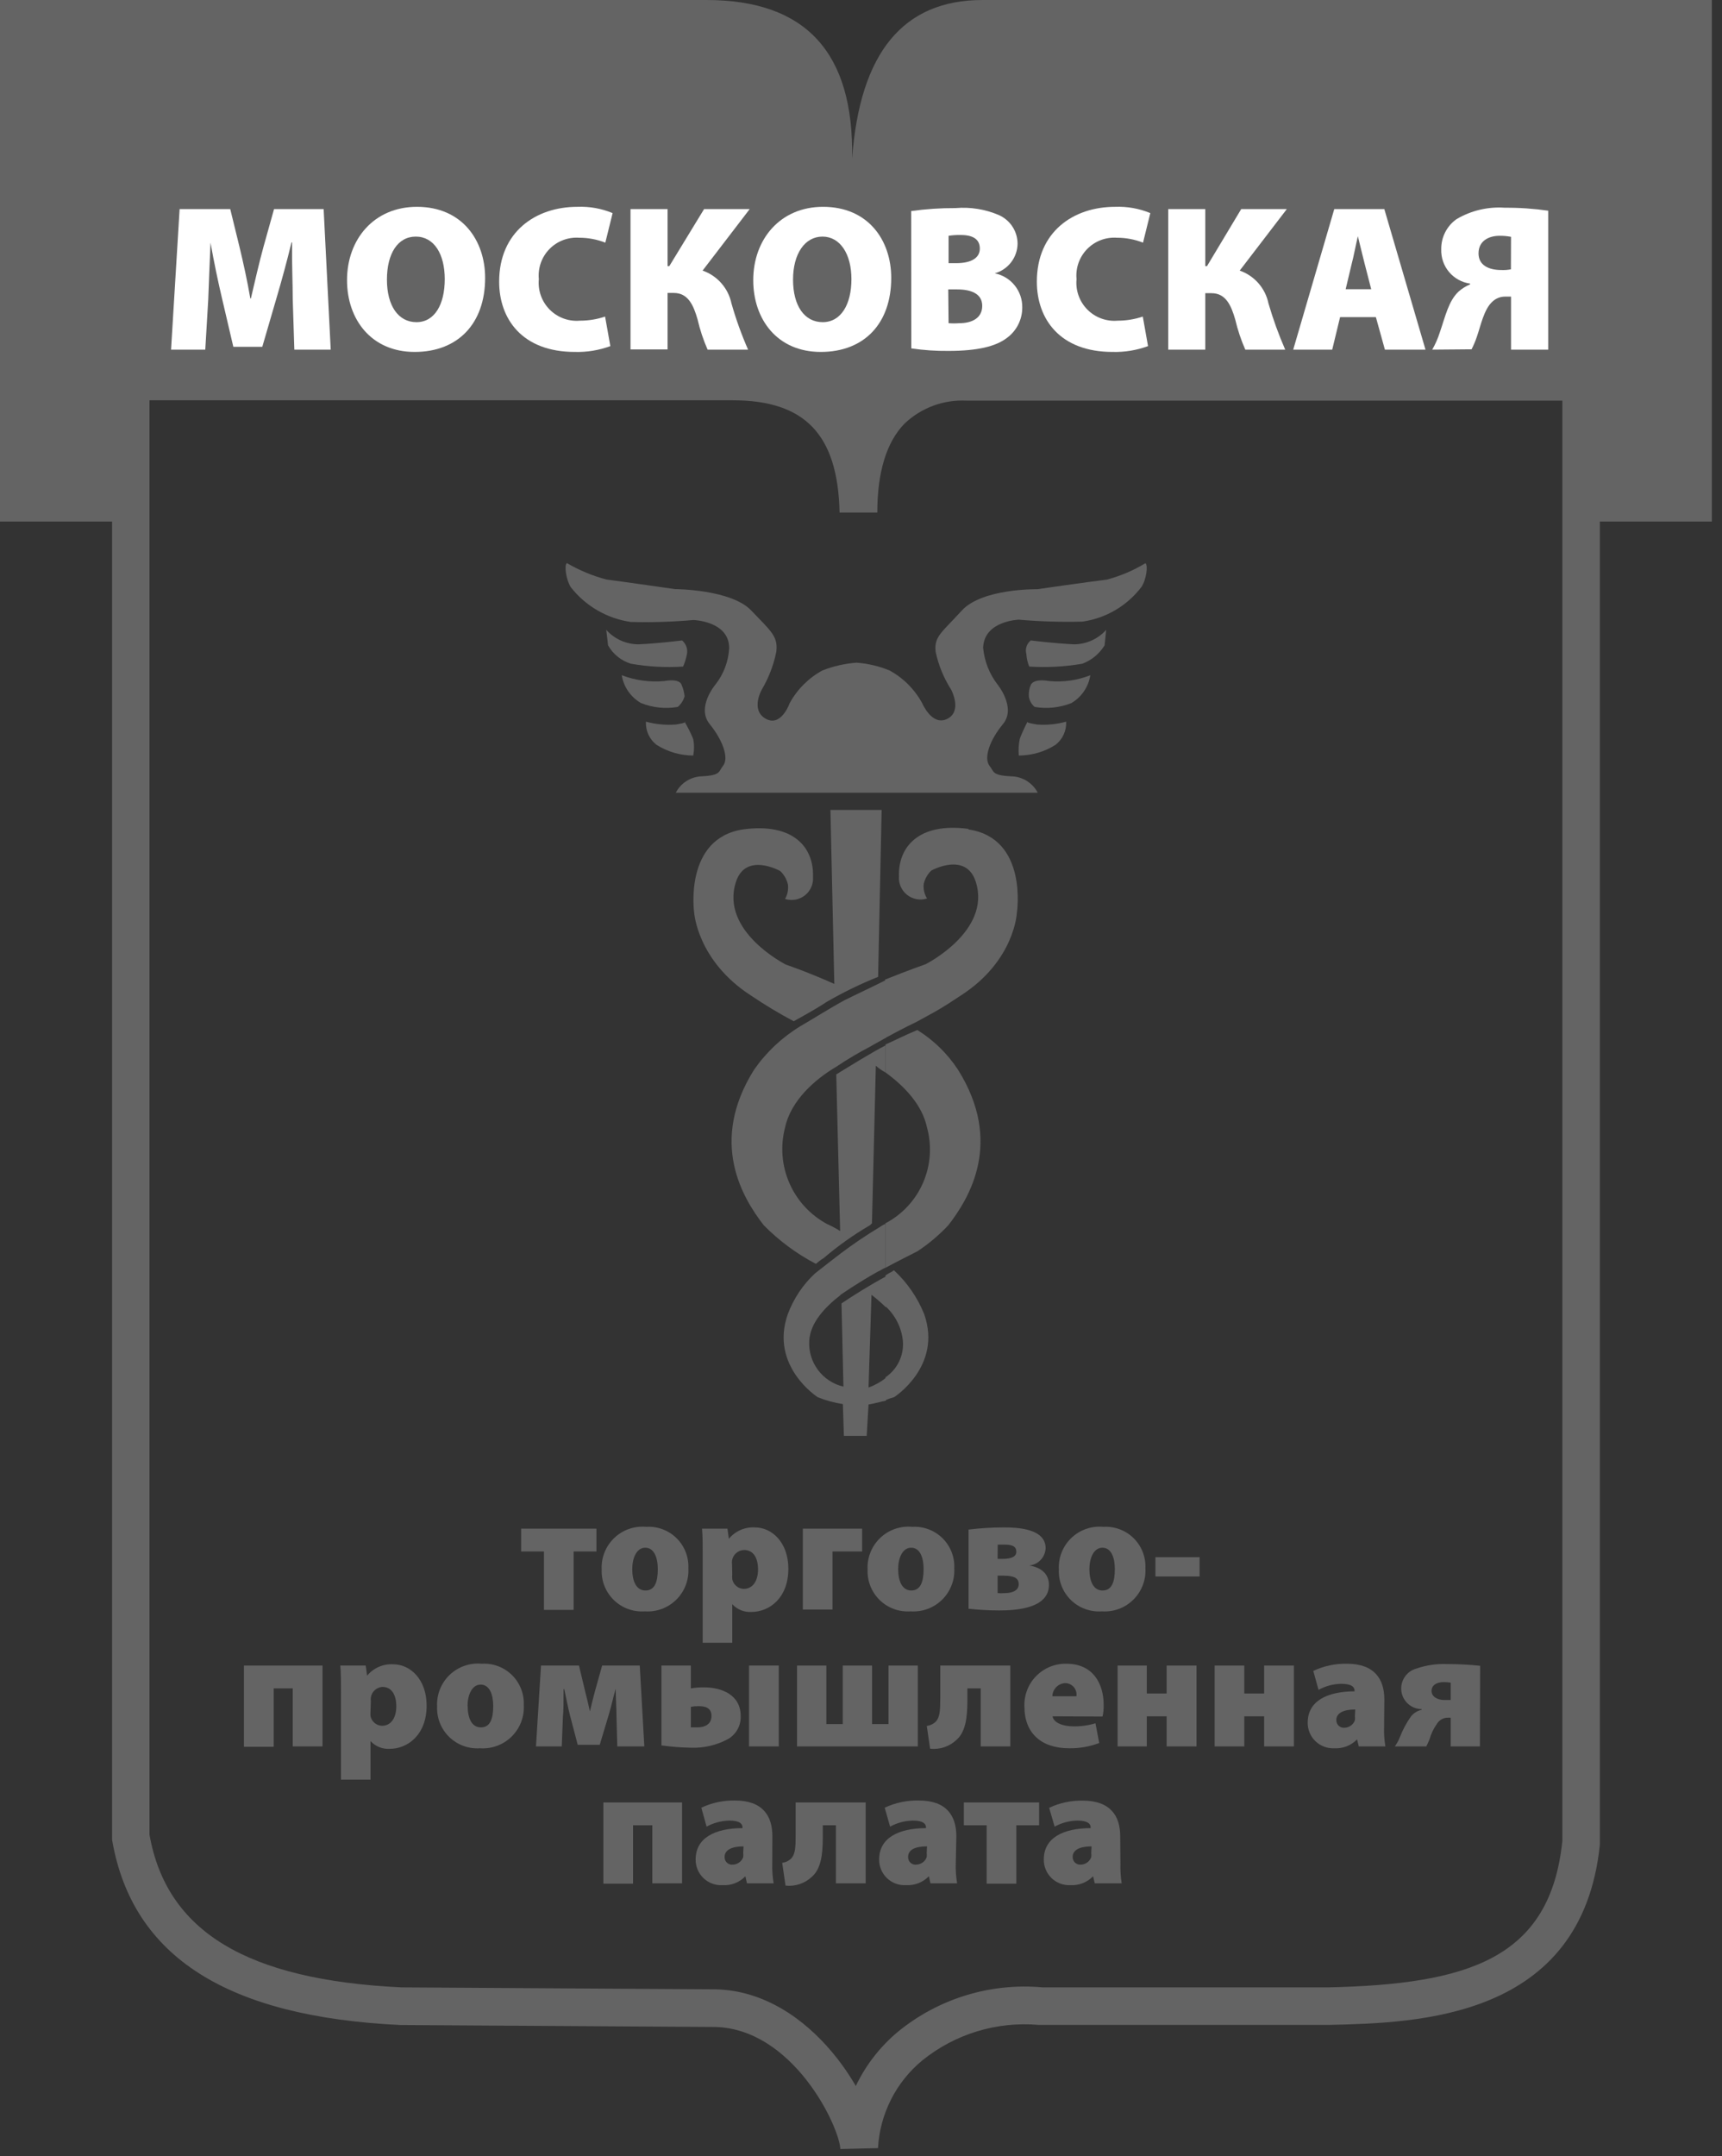 <?xml version="1.0" encoding="UTF-8"?> <svg xmlns="http://www.w3.org/2000/svg" width="151" height="189" viewBox="0 0 151 189" fill="none"><rect x="0" y="0" width="151" height="189" fill="#333333" stroke="none"/> <g clip-path="url(#clip0_275_121)"> <path d="M86.16 0C79.22 0 75.4 4.59 74.72 13.91C74.89 4.59 70.66 0 61.93 0H0V45.72H11.48V33.44H64.26C71.63 33.44 75.11 37.25 75.26 44.88C75.17 37.25 78.9 33.44 84.74 33.44H138.63V45.72H150.11V0H86.16Z" fill="#646464"></path> <path d="M11.48 35.09H64.26C70.58 35.09 73.47 38.09 73.62 44.91H76.93C76.93 41.44 77.72 38.75 79.33 37.12C80.053 36.437 80.907 35.907 81.84 35.563C82.773 35.219 83.767 35.069 84.76 35.12H138.65L137 33.44V161.37C135.94 171.74 128.68 173.93 116.5 174.21H91.42C86.825 173.793 82.25 175.205 78.69 178.14C77.202 179.391 75.989 180.938 75.129 182.681C74.268 184.425 73.778 186.328 73.69 188.27L76.99 188.19C76.76 184.33 71.28 174.56 62.73 174.38L35.21 174.21C21.66 173.57 14.61 169.32 13.11 160.83V161.12V33.44L11.48 35.09ZM9.85 161.4C11.65 171.53 19.92 176.79 35.12 177.51L62.69 177.68C69.5 177.83 73.57 186.31 73.69 188.38L76.99 188.3C77.072 186.817 77.46 185.366 78.132 184.041C78.803 182.715 79.742 181.544 80.89 180.6C83.759 178.289 87.41 177.178 91.08 177.5H116.54C124.31 177.32 138.72 176.99 140.29 161.7V31.79H84.76C83.328 31.741 81.901 31.981 80.564 32.496C79.227 33.012 78.008 33.792 76.98 34.79C74.7 37.09 73.58 40.5 73.62 44.93H76.93C76.74 36.27 72.47 31.88 64.26 31.88H9.83V161.26L9.85 161.4Z" fill="#646464"></path> <path d="M100.44 49.37C99.385 50.01 98.243 50.495 97.05 50.81C95.61 50.98 90.95 51.65 90.95 51.65C90.95 51.65 86.12 51.57 84.34 53.52C82.56 55.47 81.88 55.8 82.05 57.16C82.302 58.333 82.763 59.45 83.41 60.46C83.41 60.46 84.41 62.33 83.07 63.01C81.73 63.69 80.87 61.65 80.87 61.65C80.212 60.433 79.215 59.433 78 58.77C77.082 58.394 76.11 58.164 75.12 58.09C74.092 58.163 73.08 58.393 72.12 58.77C70.902 59.431 69.902 60.432 69.24 61.65C69.24 61.65 68.5 63.77 67.14 63C65.78 62.23 66.8 60.45 66.8 60.45C67.404 59.428 67.833 58.313 68.07 57.15C68.24 55.79 67.65 55.37 65.87 53.51C64.09 51.65 59.18 51.64 59.18 51.64C59.18 51.64 54.52 50.97 53.18 50.8C51.964 50.479 50.797 49.994 49.71 49.36C49.46 49.53 49.63 50.8 50.05 51.47C51.343 53.123 53.224 54.215 55.3 54.52C57.139 54.569 58.978 54.513 60.81 54.35C60.81 54.35 63.94 54.44 63.94 56.81C63.879 57.971 63.46 59.086 62.74 60C62.74 60 61.04 62 62.23 63.47C63.42 64.94 63.92 66.47 63.41 67.12C62.99 67.63 63.25 67.96 61.55 68.05C61.075 68.063 60.611 68.204 60.209 68.457C59.806 68.71 59.478 69.067 59.26 69.49H91C90.773 69.057 90.433 68.695 90.015 68.441C89.598 68.187 89.119 68.052 88.63 68.05C86.93 67.96 87.19 67.63 86.76 67.12C86.26 66.44 86.76 64.91 87.95 63.47C89.14 62.03 87.47 60 87.47 60C86.754 59.068 86.317 57.951 86.21 56.78C86.29 54.41 89.34 54.32 89.34 54.32C91.199 54.482 93.065 54.539 94.93 54.49C96.988 54.193 98.845 53.097 100.1 51.44C100.52 50.81 100.69 49.54 100.44 49.37Z" fill="#646464"></path> <path d="M53.16 55.21C53.517 55.61 53.955 55.93 54.444 56.149C54.934 56.368 55.464 56.481 56 56.48C57.78 56.4 59.81 56.14 59.81 56.14C59.98 56.283 60.11 56.468 60.185 56.677C60.261 56.886 60.28 57.111 60.24 57.33C60.167 57.708 60.053 58.077 59.9 58.43C58.369 58.53 56.831 58.446 55.32 58.18C54.472 57.919 53.757 57.343 53.32 56.57L53.16 55.21Z" fill="#646464"></path> <path d="M54.52 59.19C55.708 59.642 56.984 59.817 58.249 59.7C59.69 59.45 59.77 60.04 59.77 60.04C59.91 60.357 59.998 60.695 60.029 61.04C59.928 61.403 59.719 61.728 59.429 61.97C58.345 62.154 57.231 62.036 56.209 61.63C55.764 61.375 55.381 61.023 55.089 60.601C54.796 60.179 54.602 59.697 54.52 59.19Z" fill="#646464"></path> <path d="M56.64 63.26C57.492 63.493 58.379 63.577 59.26 63.51C60.36 63.34 60.03 63.26 60.03 63.26C60.318 63.752 60.572 64.263 60.79 64.79C60.881 65.266 60.881 65.754 60.79 66.23C59.65 66.226 58.533 65.9 57.57 65.29C57.263 65.052 57.018 64.743 56.856 64.389C56.694 64.035 56.62 63.648 56.64 63.26Z" fill="#646464"></path> <path d="M97 55.21C96.647 55.605 96.216 55.922 95.734 56.141C95.252 56.359 94.729 56.475 94.2 56.48C92.42 56.4 90.39 56.14 90.39 56.14C90.213 56.277 90.082 56.463 90.013 56.675C89.943 56.887 89.939 57.115 90 57.33C90.023 57.708 90.108 58.079 90.25 58.43C91.807 58.529 93.371 58.445 94.91 58.18C95.721 57.876 96.408 57.309 96.86 56.57L97 55.21Z" fill="#646464"></path> <path d="M95.609 59.19C94.463 59.641 93.226 59.816 91.999 59.7C90.559 59.45 90.389 60.04 90.389 60.04C90.251 60.354 90.192 60.698 90.219 61.04C90.264 61.404 90.446 61.737 90.729 61.97C91.814 62.154 92.927 62.036 93.949 61.63C94.389 61.371 94.766 61.018 95.053 60.596C95.341 60.175 95.53 59.694 95.609 59.19Z" fill="#646464"></path> <path d="M93.489 63.26C92.663 63.489 91.804 63.574 90.949 63.51C89.849 63.34 90.099 63.26 90.099 63.26C90.099 63.26 89.589 64.26 89.419 64.79C89.322 65.263 89.295 65.748 89.339 66.23C90.48 66.226 91.596 65.9 92.559 65.29C92.866 65.052 93.111 64.743 93.273 64.389C93.435 64.035 93.509 63.648 93.489 63.26Z" fill="#646464"></path> <path d="M69.6 89.52C70.36 89.1 71.6 88.42 72.48 87.83C73.932 86.989 75.443 86.254 77 85.63L77.31 71H72.82L73.16 86.25C70.7 85.15 68.92 84.56 68.92 84.56C68.92 84.56 63.16 81.67 64.52 77.35C65.36 74.64 68.41 76.35 68.41 76.35C68.752 76.665 68.989 77.077 69.09 77.53C69.15 77.969 69.062 78.416 68.84 78.8C69.134 78.895 69.447 78.915 69.751 78.86C70.055 78.805 70.341 78.676 70.583 78.484C70.826 78.293 71.017 78.044 71.14 77.761C71.263 77.477 71.315 77.168 71.29 76.86C71.38 74.31 69.6 72.11 65.19 72.7C59.94 73.47 60.87 79.99 60.87 79.99C60.87 79.99 61.13 84.23 65.87 87.28C67.073 88.092 68.318 88.84 69.6 89.52Z" fill="#646464"></path> <path d="M84.929 72.66C80.529 72.07 78.749 74.27 78.829 76.82C78.806 77.129 78.86 77.438 78.984 77.721C79.109 78.004 79.301 78.252 79.544 78.444C79.787 78.635 80.073 78.764 80.377 78.82C80.681 78.875 80.995 78.854 81.289 78.76C81.054 78.381 80.952 77.934 80.999 77.49C81.099 77.038 81.332 76.627 81.669 76.31C81.669 76.31 84.719 74.61 85.569 77.31C86.929 81.63 81.169 84.52 81.169 84.52C81.169 84.52 79.729 85.02 77.609 85.87V91C79.129 90.16 80.399 89.56 80.399 89.56L81.999 88.68C82.759 88.25 83.519 87.75 84.289 87.24C88.999 84.19 89.169 80 89.169 80C89.169 80 90.169 73.48 84.929 72.71V72.66ZM77.649 94V91.56C78.409 91.22 79.429 90.71 80.439 90.29C81.865 91.173 83.08 92.358 83.999 93.76C87.999 100.12 84.999 105.03 83.159 107.4C82.346 108.268 81.433 109.037 80.439 109.69C79.769 110.03 78.749 110.54 77.649 111.13V107.23C79.12 106.454 80.282 105.2 80.944 103.675C81.605 102.149 81.727 100.444 81.289 98.84C80.869 96.84 79.289 95.2 77.649 94.01V94ZM77.649 122.73C77.898 122.629 78.151 122.542 78.409 122.47C78.409 122.47 82.649 119.76 81.039 115.19C80.453 113.74 79.555 112.436 78.409 111.37C78.329 111.37 78.329 111.37 78.239 111.46C78.033 111.557 77.836 111.67 77.649 111.8V114.51C78.506 115.291 79.046 116.358 79.169 117.51C79.228 118.134 79.118 118.762 78.851 119.329C78.584 119.895 78.168 120.379 77.649 120.73V122.73Z" fill="#646464"></path> <path d="M77.65 85.88C77.65 85.97 77.65 85.97 77.56 85.97C76.56 86.48 75.11 87.15 74.09 87.66C72.82 88.34 71.09 89.44 70.19 89.95C68.587 90.925 67.204 92.222 66.13 93.76C62.13 100.12 65.13 105.03 66.97 107.4C68.31 108.761 69.856 109.905 71.55 110.79C71.759 110.599 71.987 110.428 72.23 110.28C73.495 109.201 74.853 108.237 76.29 107.4L76.46 107.23L76.8 93.42C77.058 93.65 77.344 93.848 77.65 94.01V91.64C76.46 92.24 74.43 93.51 73.33 94.18L73.67 107.91C73.318 107.686 72.951 107.488 72.57 107.32C71.083 106.534 69.906 105.268 69.229 103.729C68.552 102.19 68.415 100.467 68.84 98.84C69.35 96.47 71.46 94.61 73.33 93.51C74.296 92.862 75.298 92.268 76.33 91.73C76.76 91.47 77.26 91.22 77.69 90.96V85.88H77.65ZM77.65 107.23V111.13C77.39 111.21 77.22 111.38 76.97 111.47C75.19 112.47 74.09 113.25 73.75 113.47L73.67 113.55C72.39 114.55 71.04 115.92 70.96 117.55C70.91 118.463 71.183 119.364 71.732 120.096C72.28 120.827 73.069 121.342 73.96 121.55L73.79 114.26C74.64 113.67 76.42 112.56 77.69 111.89V114.6C77.287 114.21 76.863 113.843 76.42 113.5L76.16 121.63C76.712 121.431 77.229 121.144 77.69 120.78V122.78C77.26 122.86 76.69 123.03 76.16 123.12L76 125.87H74L73.91 123.08C73.156 122.964 72.418 122.763 71.71 122.48C71.71 122.48 67.47 119.77 69.08 115.2C69.584 113.846 70.395 112.627 71.45 111.64C72.22 111.04 73.06 110.37 73.74 109.86C74.829 109.039 75.961 108.274 77.13 107.57C77.263 107.477 77.404 107.393 77.55 107.32C77.562 107.321 77.575 107.32 77.587 107.316C77.599 107.312 77.61 107.306 77.62 107.297C77.629 107.289 77.637 107.278 77.642 107.267C77.647 107.255 77.65 107.243 77.65 107.23Z" fill="#646464"></path> <path d="M25.67 26.25C25.67 24.84 25.59 23.19 25.61 21.25H25.56C25.17 22.88 24.66 24.73 24.26 26.08L23 30.4H20.46L19.46 26.12C19.14 24.78 18.76 22.96 18.46 21.27C18.39 23.01 18.31 24.84 18.26 26.27L18 30.65H15L15.75 18.33H20.19L21 21.64C21.33 23.01 21.69 24.64 21.95 26.16H22C22.35 24.66 22.75 22.92 23.11 21.62L24.03 18.33H28.38L29 30.65H25.81L25.67 26.25Z" fill="white"></path> <path d="M42.54 24.36C42.54 28.36 40.16 30.85 36.36 30.85C32.56 30.85 30.43 28 30.43 24.56C30.43 20.98 32.79 18.13 36.56 18.13C40.52 18.13 42.54 21.07 42.54 24.36ZM33.93 24.51C33.93 26.81 34.93 28.24 36.52 28.24C38.11 28.24 39 26.69 39 24.47C39 22.25 38.05 20.74 36.46 20.74C34.87 20.74 33.93 22.24 33.93 24.51Z" fill="white"></path> <path d="M53.52 30.34C52.525 30.706 51.469 30.879 50.41 30.85C45.8 30.85 43.77 27.97 43.77 24.69C43.77 20.34 46.959 18.13 50.63 18.13C51.687 18.087 52.742 18.275 53.719 18.68L53.08 21.27C52.35 20.985 51.573 20.839 50.789 20.84C50.308 20.806 49.825 20.877 49.374 21.049C48.923 21.22 48.514 21.488 48.177 21.834C47.84 22.179 47.583 22.594 47.422 23.05C47.262 23.505 47.203 23.99 47.249 24.47C47.202 24.956 47.263 25.447 47.426 25.907C47.59 26.368 47.853 26.787 48.196 27.134C48.54 27.481 48.956 27.749 49.414 27.918C49.873 28.086 50.363 28.152 50.849 28.11C51.601 28.112 52.348 27.991 53.059 27.75L53.52 30.34Z" fill="white"></path> <path d="M58.539 18.33V23.33H58.689L61.739 18.33H65.739L61.609 23.72C62.242 23.94 62.808 24.32 63.251 24.823C63.695 25.325 64 25.934 64.139 26.59C64.533 27.975 65.02 29.332 65.599 30.65H62.049C61.674 29.796 61.379 28.909 61.169 28C60.809 26.74 60.329 25.68 59.089 25.68H58.539V30.63H55.289V18.33H58.539Z" fill="white"></path> <path d="M78.151 24.36C78.151 28.36 75.781 30.85 71.971 30.85C68.161 30.85 66.051 28 66.051 24.56C66.051 20.98 68.411 18.13 72.171 18.13C76.141 18.13 78.151 21.07 78.151 24.36ZM69.541 24.51C69.541 26.81 70.541 28.24 72.141 28.24C73.741 28.24 74.661 26.69 74.661 24.47C74.661 22.25 73.661 20.74 72.121 20.74C70.581 20.74 69.541 22.24 69.541 24.51Z" fill="white"></path> <path d="M79.9 18.5C81.193 18.321 82.496 18.234 83.8 18.24C85.084 18.132 86.374 18.338 87.56 18.84C88.055 19.053 88.477 19.406 88.774 19.855C89.071 20.305 89.229 20.831 89.23 21.37C89.22 21.959 89.02 22.53 88.659 22.996C88.299 23.463 87.798 23.801 87.23 23.96C87.92 24.098 88.539 24.474 88.98 25.023C89.42 25.571 89.654 26.257 89.64 26.96C89.642 27.483 89.518 28 89.28 28.466C89.042 28.932 88.695 29.334 88.27 29.64C87.34 30.34 85.8 30.76 83.17 30.76C82.08 30.772 80.99 30.698 79.91 30.54L79.9 18.5ZM83.18 23.07H83.83C85.24 23.07 85.92 22.57 85.92 21.79C85.92 21.01 85.37 20.6 84.25 20.6C83.892 20.591 83.534 20.615 83.18 20.67V23.07ZM83.18 28.33C83.497 28.355 83.814 28.355 84.13 28.33C85.22 28.33 86.13 27.89 86.13 26.81C86.13 25.73 85.13 25.37 83.93 25.37H83.15L83.18 28.33Z" fill="white"></path> <path d="M100.67 30.34C99.675 30.705 98.62 30.878 97.56 30.85C92.95 30.85 90.92 27.97 90.92 24.69C90.92 20.34 94.1 18.13 97.78 18.13C98.838 18.088 99.892 18.276 100.87 18.68L100.23 21.27C99.5 20.984 98.724 20.838 97.94 20.84C97.459 20.806 96.975 20.877 96.524 21.048C96.073 21.22 95.665 21.488 95.328 21.834C94.991 22.179 94.733 22.594 94.573 23.049C94.413 23.505 94.354 23.989 94.4 24.47C94.353 24.956 94.413 25.447 94.577 25.907C94.74 26.368 95.003 26.786 95.347 27.134C95.69 27.481 96.106 27.749 96.565 27.917C97.023 28.086 97.513 28.152 98 28.11C98.751 28.112 99.498 27.99 100.21 27.75L100.67 30.34Z" fill="white"></path> <path d="M105.689 18.33V23.33H105.839L108.839 18.33H112.839L108.709 23.72C109.341 23.941 109.905 24.321 110.347 24.823C110.789 25.326 111.093 25.935 111.229 26.59C111.631 27.974 112.122 29.33 112.699 30.65H109.199C108.826 29.802 108.531 28.922 108.319 28.02C107.959 26.76 107.479 25.7 106.239 25.7H105.689V30.65H102.439V18.33H105.689Z" fill="white"></path> <path d="M117.51 27.8L116.82 30.65H113.4L117 18.33H121.39L125 30.65H121.44L120.65 27.8H117.51ZM120.24 25.35L119.67 23.14C119.49 22.44 119.25 21.44 119.07 20.71C118.89 21.44 118.71 22.46 118.52 23.16L118 25.35H120.24Z" fill="white"></path> <path d="M125.59 30.65C125.863 30.175 126.084 29.672 126.25 29.15C126.74 27.75 127.01 26.39 127.91 25.55C128.207 25.29 128.545 25.08 128.91 24.93V24.86C128.192 24.762 127.536 24.4 127.068 23.846C126.601 23.292 126.356 22.584 126.38 21.86C126.371 21.343 126.488 20.831 126.722 20.369C126.955 19.907 127.298 19.509 127.72 19.21C128.999 18.454 130.478 18.105 131.96 18.21C133.231 18.201 134.501 18.288 135.76 18.47V30.65H132.5V26H132C131.59 25.993 131.192 26.143 130.89 26.42C130.12 27.09 129.84 28.57 129.5 29.53C129.374 29.904 129.22 30.269 129.04 30.62L125.59 30.65ZM132.5 20.76C132.17 20.697 131.835 20.666 131.5 20.67C130.5 20.67 129.65 21.15 129.65 22.21C129.65 23.27 130.57 23.67 131.65 23.67C131.931 23.682 132.213 23.662 132.49 23.61L132.5 20.76Z" fill="white"></path> <path d="M52.299 134V136H50.299V141.12H47.699V136H45.699V134H52.299Z" fill="#646464"></path> <path d="M60.361 137.47C60.39 137.978 60.311 138.487 60.129 138.963C59.946 139.438 59.664 139.869 59.302 140.227C58.939 140.585 58.504 140.861 58.026 141.038C57.549 141.214 57.039 141.286 56.531 141.25C56.036 141.284 55.54 141.214 55.075 141.043C54.609 140.873 54.185 140.606 53.829 140.261C53.474 139.916 53.194 139.499 53.01 139.039C52.826 138.579 52.741 138.085 52.761 137.59C52.734 137.077 52.818 136.564 53.008 136.086C53.197 135.608 53.487 135.176 53.858 134.82C54.229 134.465 54.672 134.193 55.157 134.024C55.643 133.855 56.159 133.792 56.671 133.84C57.158 133.81 57.646 133.883 58.103 134.054C58.56 134.225 58.977 134.49 59.325 134.833C59.673 135.175 59.945 135.587 60.123 136.041C60.302 136.495 60.383 136.982 60.361 137.47ZM55.441 137.54C55.441 138.6 55.791 139.42 56.601 139.42C57.411 139.42 57.681 138.68 57.681 137.54C57.681 136.54 57.361 135.67 56.581 135.67C55.801 135.67 55.441 136.61 55.441 137.54Z" fill="#646464"></path> <path d="M61.62 136.4C61.62 135.47 61.62 134.66 61.56 134H63.791L63.91 134.89C64.187 134.555 64.538 134.29 64.936 134.116C65.334 133.942 65.767 133.865 66.201 133.89C67.68 133.89 69.13 135.2 69.13 137.51C69.13 140.1 67.441 141.3 65.9 141.3C65.586 141.32 65.271 141.269 64.978 141.152C64.686 141.034 64.424 140.852 64.21 140.62V144H61.62V136.4ZM64.21 138C64.199 138.143 64.199 138.287 64.21 138.43C64.258 138.663 64.382 138.874 64.563 139.028C64.745 139.182 64.973 139.271 65.21 139.28C65.99 139.28 66.471 138.61 66.471 137.58C66.471 136.55 66.061 135.87 65.24 135.87C64.986 135.878 64.742 135.974 64.551 136.142C64.359 136.31 64.232 136.539 64.191 136.79C64.175 136.899 64.175 137.01 64.191 137.12L64.21 138Z" fill="#646464"></path> <path d="M75.6 134V136H73V141.09H70.4V134H75.6Z" fill="#646464"></path> <path d="M83.679 137.47C83.707 137.979 83.627 138.488 83.443 138.963C83.259 139.439 82.976 139.87 82.613 140.227C82.25 140.585 81.814 140.861 81.336 141.037C80.858 141.214 80.347 141.286 79.839 141.25C79.345 141.284 78.849 141.214 78.384 141.043C77.919 140.873 77.496 140.606 77.141 140.261C76.786 139.915 76.508 139.499 76.325 139.039C76.142 138.578 76.058 138.085 76.079 137.59C76.052 137.076 76.137 136.562 76.327 136.083C76.516 135.604 76.807 135.172 77.18 134.816C77.552 134.46 77.996 134.189 78.483 134.02C78.969 133.852 79.487 133.79 79.999 133.84C80.486 133.811 80.972 133.885 81.429 134.057C81.885 134.229 82.299 134.494 82.646 134.836C82.993 135.179 83.264 135.59 83.442 136.044C83.62 136.497 83.701 136.983 83.679 137.47ZM78.759 137.54C78.759 138.6 79.109 139.42 79.909 139.42C80.709 139.42 80.989 138.68 80.989 137.54C80.989 136.54 80.679 135.67 79.899 135.67C79.119 135.67 78.759 136.61 78.759 137.54Z" fill="#646464"></path> <path d="M84.93 134.08C85.958 133.955 86.993 133.892 88.03 133.89C89.24 133.89 91.69 134 91.69 135.71C91.674 136.095 91.52 136.461 91.255 136.741C90.99 137.02 90.633 137.194 90.25 137.23C91.33 137.4 91.98 137.99 91.98 138.93C91.98 141.01 89.07 141.17 87.61 141.17C86.714 141.168 85.82 141.118 84.93 141.02V134.08ZM87.48 139.65C87.686 139.668 87.893 139.668 88.1 139.65C88.81 139.65 89.33 139.4 89.33 138.87C89.33 138.34 88.94 138.12 87.97 138.12H87.48V139.65ZM87.48 136.65H87.88C88.73 136.65 89.12 136.44 89.12 136.02C89.12 135.6 88.83 135.4 88.12 135.4C87.89 135.4 87.7 135.4 87.49 135.4L87.48 136.65Z" fill="#646464"></path> <path d="M100.439 137.47C100.469 137.978 100.39 138.487 100.207 138.963C100.025 139.438 99.743 139.869 99.38 140.227C99.017 140.585 98.583 140.861 98.105 141.038C97.627 141.214 97.117 141.286 96.609 141.25C96.115 141.284 95.619 141.214 95.154 141.043C94.689 140.873 94.266 140.606 93.911 140.261C93.556 139.915 93.278 139.499 93.095 139.039C92.912 138.578 92.828 138.085 92.849 137.59C92.821 137.077 92.904 136.564 93.092 136.086C93.28 135.609 93.569 135.177 93.939 134.821C94.31 134.465 94.752 134.193 95.237 134.024C95.722 133.854 96.238 133.792 96.749 133.84C97.236 133.81 97.725 133.883 98.182 134.054C98.639 134.225 99.055 134.49 99.403 134.833C99.751 135.175 100.023 135.587 100.202 136.041C100.38 136.495 100.461 136.982 100.439 137.47ZM95.529 137.54C95.529 138.6 95.869 139.42 96.679 139.42C97.489 139.42 97.759 138.68 97.759 137.54C97.759 136.54 97.449 135.67 96.669 135.67C95.889 135.67 95.529 136.61 95.529 137.54Z" fill="#646464"></path> <path d="M105.19 136.5V138.19H101.32V136.5H105.19Z" fill="#646464"></path> <path d="M28.281 146V153.09H25.671V148H24.001V153.12H21.391V146H28.281Z" fill="#646464"></path> <path d="M29.9 148.4C29.9 147.47 29.9 146.66 29.84 146H32.07L32.19 146.89C32.466 146.555 32.817 146.29 33.215 146.116C33.613 145.942 34.046 145.865 34.48 145.89C35.97 145.89 37.41 147.2 37.41 149.51C37.41 152.1 35.72 153.3 34.18 153.3C33.865 153.32 33.55 153.269 33.258 153.152C32.965 153.034 32.703 152.852 32.49 152.62V156H29.9V148.4ZM32.49 150C32.479 150.143 32.479 150.287 32.49 150.43C32.537 150.663 32.661 150.874 32.843 151.028C33.024 151.182 33.252 151.271 33.49 151.28C34.27 151.28 34.75 150.61 34.75 149.58C34.75 148.55 34.34 147.87 33.52 147.87C33.274 147.889 33.042 147.99 32.861 148.157C32.679 148.324 32.559 148.547 32.52 148.79C32.505 148.899 32.505 149.01 32.52 149.12L32.49 150Z" fill="#646464"></path> <path d="M45.929 149.47C45.957 149.979 45.877 150.488 45.693 150.964C45.509 151.439 45.226 151.87 44.863 152.227C44.5 152.585 44.065 152.861 43.586 153.037C43.108 153.214 42.597 153.286 42.089 153.25C41.595 153.284 41.099 153.214 40.634 153.043C40.169 152.873 39.745 152.606 39.391 152.261C39.036 151.915 38.758 151.499 38.575 151.039C38.392 150.578 38.308 150.085 38.329 149.59C38.302 149.077 38.387 148.564 38.576 148.086C38.765 147.608 39.055 147.176 39.426 146.82C39.797 146.465 40.24 146.193 40.726 146.024C41.211 145.855 41.727 145.792 42.239 145.84C42.726 145.81 43.214 145.883 43.672 146.054C44.129 146.225 44.545 146.49 44.893 146.833C45.241 147.175 45.513 147.587 45.692 148.041C45.87 148.495 45.951 148.982 45.929 149.47ZM41.009 149.54C41.009 150.6 41.359 151.42 42.169 151.42C42.979 151.42 43.249 150.68 43.249 149.54C43.249 148.54 42.929 147.67 42.149 147.67C41.369 147.67 40.999 148.61 40.999 149.54H41.009Z" fill="#646464"></path> <path d="M47.44 146H50.77L51.32 148.3C51.42 148.68 51.57 149.3 51.73 150.02C51.84 149.54 51.99 148.92 52.16 148.29L52.8 146H56.1L56.5 153.09H54.13L54.06 150.48C54.06 149.93 54 148.85 53.99 148.03C53.68 149.1 53.71 149.2 53.37 150.35L52.59 152.95H50.66L50 150.44C49.82 149.75 49.63 148.75 49.48 148.07H49.42C49.42 149 49.42 150 49.36 150.52L49.26 153.09H47L47.44 146Z" fill="#646464"></path> <path d="M60.58 146V148C60.957 147.938 61.338 147.908 61.72 147.91C63.29 147.91 64.95 148.57 64.95 150.42C64.967 150.819 64.876 151.214 64.688 151.566C64.5 151.918 64.221 152.213 63.88 152.42C62.86 152.982 61.704 153.252 60.54 153.2C59.69 153.184 58.842 153.117 58 153V146H60.58ZM60.58 151.42C60.74 151.42 60.92 151.42 61.15 151.42C61.77 151.42 62.39 151.17 62.39 150.42C62.39 149.67 61.79 149.56 61.25 149.56C61.025 149.558 60.801 149.578 60.58 149.62V151.42ZM68.29 146V153.09H65.68V146H68.29Z" fill="#646464"></path> <path d="M72.461 146V151.13H73.901V146H76.471V151.13H77.911V146H80.481V153.09H69.891V146H72.461Z" fill="#646464"></path> <path d="M88.59 146V153.09H85.999V148H84.829V149.08C84.829 150.68 84.629 151.84 83.889 152.5C83.583 152.794 83.215 153.018 82.812 153.154C82.41 153.291 81.982 153.337 81.559 153.29L81.269 151.29C81.587 151.253 81.881 151.104 82.1 150.87C82.409 150.48 82.45 149.96 82.45 148.87V146H88.59Z" fill="#646464"></path> <path d="M92.3 150.45C92.38 151.01 93.21 151.33 94.12 151.33C94.777 151.341 95.431 151.25 96.06 151.06L96.39 152.79C95.544 153.11 94.645 153.266 93.74 153.25C91.25 153.25 89.83 151.86 89.83 149.62C89.807 149.126 89.885 148.632 90.061 148.17C90.236 147.707 90.504 147.286 90.85 146.931C91.195 146.577 91.609 146.297 92.067 146.109C92.524 145.922 93.016 145.83 93.51 145.84C95.8 145.84 96.78 147.52 96.78 149.47C96.788 149.806 96.754 150.142 96.68 150.47L92.3 150.45ZM94.39 148.69C94.412 148.547 94.402 148.4 94.362 148.261C94.322 148.122 94.251 147.993 94.156 147.884C94.061 147.774 93.943 147.687 93.811 147.628C93.679 147.568 93.535 147.538 93.39 147.54C93.095 147.558 92.817 147.686 92.611 147.899C92.405 148.112 92.287 148.394 92.28 148.69H94.39Z" fill="#646464"></path> <path d="M100.56 146V148.45H102.3V146H104.92V153.09H102.3V150.45H100.56V153.09H98V146H100.56Z" fill="#646464"></path> <path d="M109.11 146V148.45H110.85V146H113.46V153.09H110.85V150.45H109.11V153.09H106.51V146H109.11Z" fill="#646464"></path> <path d="M121.37 151.36C121.349 151.939 121.386 152.518 121.48 153.09H119.15L119 152.47C118.743 152.737 118.431 152.945 118.086 153.08C117.74 153.214 117.37 153.272 117 153.25C116.698 153.265 116.395 153.218 116.112 153.112C115.828 153.006 115.57 152.843 115.351 152.633C115.133 152.423 114.96 152.171 114.843 151.892C114.726 151.613 114.667 151.313 114.67 151.01C114.67 149.11 116.37 148.27 118.78 148.26V148.2C118.78 147.91 118.56 147.6 117.62 147.6C116.92 147.611 116.233 147.793 115.62 148.13L115.16 146.47C116.079 146.037 117.085 145.822 118.1 145.84C120.53 145.84 121.39 147.19 121.39 148.97L121.37 151.36ZM118.84 149.85C117.84 149.85 117.18 150.15 117.18 150.77C117.176 150.865 117.194 150.961 117.23 151.049C117.267 151.137 117.323 151.216 117.393 151.281C117.463 151.346 117.547 151.394 117.638 151.423C117.729 151.453 117.825 151.462 117.92 151.45C118.116 151.441 118.304 151.374 118.463 151.259C118.621 151.143 118.742 150.984 118.81 150.8C118.825 150.674 118.825 150.546 118.81 150.42L118.84 149.85Z" fill="#646464"></path> <path d="M129.771 153.09H127.211V150.57H127.001C126.801 150.562 126.603 150.609 126.427 150.703C126.251 150.798 126.104 150.939 126.001 151.11C125.702 151.531 125.479 152.002 125.341 152.5C125.251 152.72 125.191 152.83 125.071 153.09H122.311C122.484 152.847 122.628 152.586 122.741 152.31C122.992 151.646 123.328 151.018 123.741 150.44C123.977 150.157 124.3 149.96 124.661 149.88V149.82C124.226 149.815 123.807 149.655 123.481 149.367C123.155 149.079 122.943 148.683 122.885 148.252C122.827 147.821 122.926 147.384 123.164 147.02C123.401 146.656 123.762 146.389 124.181 146.27C125.048 145.968 125.963 145.833 126.881 145.87C127.852 145.869 128.824 145.919 129.791 146.02L129.771 153.09ZM127.211 147.5C127.009 147.467 126.805 147.45 126.601 147.45C125.951 147.45 125.531 147.74 125.531 148.23C125.531 148.72 126.041 149.02 126.641 149.02H127.211V147.5Z" fill="#646464"></path> <path d="M59.81 158V165.09H57.2V160H55.51V165.12H52.91V158H59.81Z" fill="#646464"></path> <path d="M67.72 163.36C67.702 163.939 67.742 164.519 67.84 165.09H65.5L65.36 164.47C65.104 164.738 64.792 164.947 64.447 165.082C64.101 165.216 63.73 165.274 63.36 165.25C63.055 165.268 62.749 165.223 62.462 165.117C62.175 165.012 61.913 164.849 61.691 164.638C61.47 164.427 61.294 164.172 61.175 163.891C61.056 163.609 60.997 163.306 61 163C61 161.1 62.7 160.26 65.11 160.25V160.19C65.11 159.9 64.9 159.59 63.96 159.59C63.261 159.604 62.575 159.786 61.96 160.12L61.5 158.46C62.422 158.026 63.431 157.81 64.45 157.83C66.88 157.83 67.73 159.18 67.73 160.96L67.72 163.36ZM65.2 161.85C64.2 161.85 63.54 162.15 63.54 162.77C63.535 162.866 63.551 162.962 63.587 163.051C63.623 163.14 63.678 163.22 63.749 163.285C63.82 163.35 63.904 163.398 63.996 163.427C64.088 163.455 64.185 163.463 64.28 163.45C64.476 163.441 64.665 163.374 64.823 163.258C64.981 163.143 65.102 162.983 65.17 162.8C65.185 162.674 65.185 162.546 65.17 162.42L65.2 161.85Z" fill="#646464"></path> <path d="M75.91 158V165.09H73.3V160H72.15V161.08C72.15 162.68 71.95 163.84 71.21 164.5C70.903 164.794 70.535 165.018 70.133 165.154C69.73 165.291 69.302 165.337 68.88 165.29L68.59 163.29C68.907 163.253 69.202 163.104 69.42 162.87C69.73 162.48 69.77 161.96 69.77 160.87V158H75.91Z" fill="#646464"></path> <path d="M83.81 163.36C83.792 163.939 83.832 164.519 83.93 165.09H81.59L81.45 164.47C81.192 164.736 80.88 164.943 80.535 165.078C80.19 165.213 79.82 165.271 79.45 165.25C79.145 165.268 78.839 165.223 78.552 165.118C78.265 165.012 78.002 164.849 77.781 164.638C77.56 164.427 77.384 164.173 77.265 163.891C77.146 163.609 77.087 163.306 77.09 163C77.09 161.1 78.8 160.26 81.2 160.25V160.19C81.2 159.9 80.99 159.59 80.05 159.59C79.35 159.601 78.663 159.783 78.05 160.12L77.58 158.46C78.517 158.02 79.545 157.804 80.58 157.83C83.01 157.83 83.86 159.18 83.86 160.96L83.81 163.36ZM81.29 161.85C80.24 161.85 79.63 162.15 79.63 162.77C79.625 162.866 79.641 162.962 79.677 163.051C79.713 163.14 79.768 163.22 79.839 163.285C79.91 163.35 79.994 163.399 80.086 163.427C80.178 163.456 80.275 163.464 80.37 163.45C80.566 163.441 80.754 163.374 80.913 163.259C81.071 163.143 81.192 162.984 81.26 162.8C81.275 162.674 81.275 162.546 81.26 162.42L81.29 161.85Z" fill="#646464"></path> <path d="M91.12 158V160H89.12V165.12H86.519V160H84.519V158H91.12Z" fill="#646464"></path> <path d="M98.249 163.36C98.234 163.939 98.271 164.518 98.359 165.09H95.999L95.85 164.47C95.593 164.737 95.281 164.945 94.935 165.08C94.59 165.214 94.219 165.272 93.85 165.25C93.547 165.264 93.245 165.215 92.962 165.108C92.679 165.001 92.421 164.837 92.204 164.626C91.987 164.415 91.815 164.162 91.699 163.883C91.583 163.603 91.525 163.303 91.529 163C91.529 161.1 93.23 160.26 95.639 160.25V160.19C95.639 159.9 95.419 159.59 94.48 159.59C93.78 159.601 93.093 159.783 92.48 160.12L91.999 158.47C92.918 158.037 93.924 157.822 94.939 157.84C97.379 157.84 98.23 159.19 98.23 160.97L98.249 163.36ZM95.719 161.85C94.719 161.85 94.059 162.15 94.059 162.77C94.056 162.865 94.073 162.961 94.11 163.049C94.147 163.137 94.202 163.216 94.272 163.281C94.343 163.346 94.426 163.394 94.517 163.423C94.608 163.453 94.705 163.462 94.799 163.45C94.995 163.441 95.184 163.374 95.342 163.259C95.5 163.143 95.621 162.984 95.689 162.8C95.705 162.674 95.705 162.546 95.689 162.42L95.719 161.85Z" fill="#646464"></path> </g> <defs> <clipPath id="clip0_275_121"> <rect width="150.13" height="188.38" fill="white"></rect> </clipPath> </defs> </svg> 